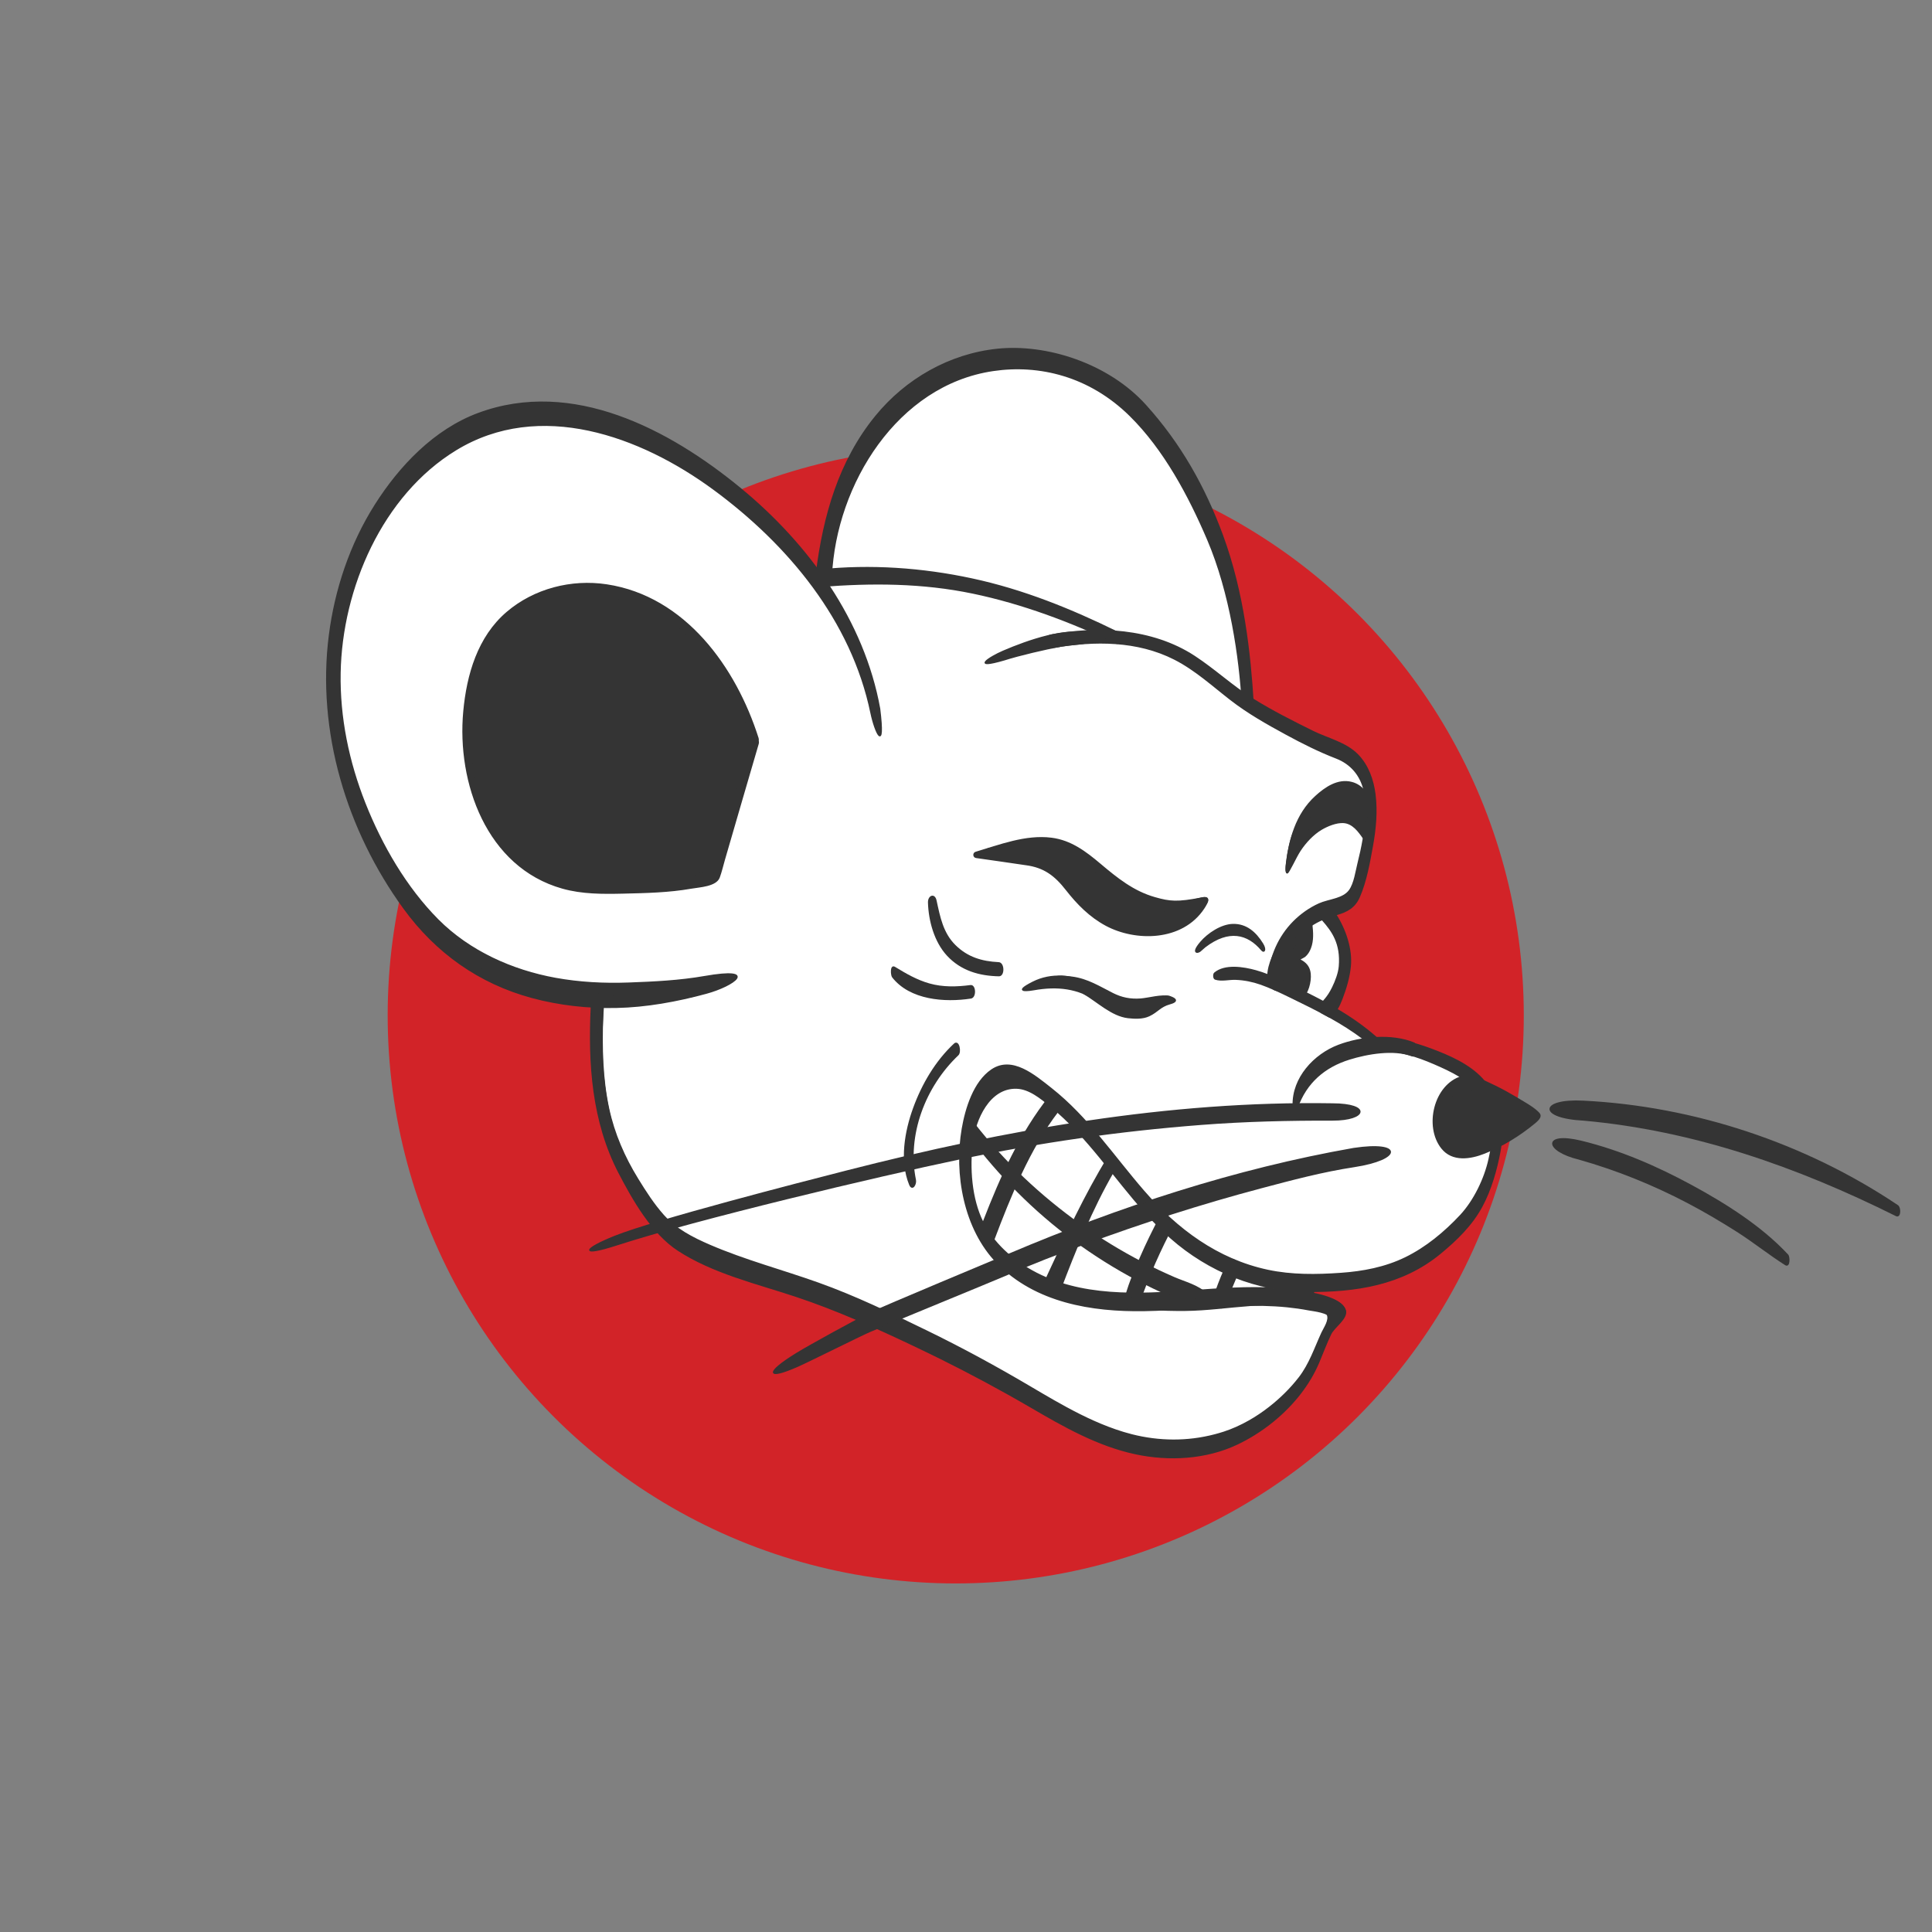 <?xml version="1.0" encoding="UTF-8"?> <svg xmlns="http://www.w3.org/2000/svg" xmlns:xlink="http://www.w3.org/1999/xlink" version="1.1" id="Слой_1" x="0px" y="0px" viewBox="0 0 1080 1080" style="enable-background:new 0 0 1080 1080;" xml:space="preserve"><rect x="0" y="0" width="1080" height="1080" fill="#808080" stroke="none"/> <style type="text/css"> .st0{fill:#FFFFFF;} .st1{fill:#D22328;} .st2{fill:#343434;stroke:#343434;stroke-width:0.75;stroke-miterlimit:10;} .st3{fill:#343434;} </style> <g> <circle class="st1" cx="534.26" cy="567.6" r="317.55"></circle> <g> <path class="st0" d="M459.41,325.78c0,0-85.61-110.4-180.2-93.16c0,0-98.34,31.46-91.54,163.46c0,0,14.96,133.78,117.17,156.69 l29.85,5.02c0,0-17.19,74.85,41.95,133.37c0,0,13.26,13.46,68.62,27.78c0,0,72.15,29.64,107.66,48.77s99.74,64.98,148.88,26.76 c0,0,21.76,2.41,43.25-58.13l-22.88-17.4c0,0,100.42,11.95,115.48-86.99l-12.83-32.41c0,0-21.64-14.36-56.38-13.77 c0,0-6.55-10.69-30.13-23.87c0,0,21.48-3.73,8.4-50.58l13.1-9.94c0,0,16.83-46.93-0.95-79.46l-60.73-28.03 c0,0-8.3-206.4-149.29-191.63C548.85,202.25,472.38,212.12,459.41,325.78z"></path> <g> <path class="st2" d="M589.37,361.77c22.5-3.84,46.44-3.93,67.23,6.66c11.58,5.9,21.23,14.76,31.42,22.66 c9.69,7.51,20.27,13.47,31.02,19.31c9.12,4.96,18.3,9.56,27.98,13.31c8.21,3.19,13.62,9.58,15.58,18.14 c2.06,8.99,1,18.53-0.55,27.5c-0.76,4.42-1.73,8.8-2.82,13.15c-1.18,4.69-2.02,11.4-4.86,15.3c-3.57,4.89-11.63,5.13-16.88,7.48 c-5.31,2.38-10.22,5.85-14.31,9.97c-8.26,8.32-13.21,19.47-13.94,31.15c-0.11,1.69,0.01,5,2.11,5.61 c1.95,0.57,3.28-1.57,3.39-3.3c0.75-12.59,7.34-23.95,17.78-31.06c4.49-3.06,9.43-5.01,14.64-6.46 c5.9-1.65,10.16-4.06,12.67-9.82c3.8-8.72,5.63-19.13,7.31-28.45c1.72-9.48,2.65-19.26,1.44-28.87 c-1.03-8.12-3.88-16.21-9.7-22.15c-6.62-6.75-16.83-8.97-25.11-13.07c-11.18-5.54-22.59-11.27-33.2-17.87 c-11.56-7.18-21.53-16.59-32.91-24.03c-23.73-15.53-54.52-16.78-80.45-11.83C584.09,355.72,586.46,362.27,589.37,361.77 L589.37,361.77z"></path> <path class="st2" d="M732.06,603.43c10.52-9.75,24.18-16.06,38.65-16.32c10.65-0.19,21.34,3.29,31.02,7.47 c9.27,4.01,20.29,9.17,26.38,17.59c8.66,11.97,7.23,22.72,4.29,35.99c-2.39,10.78-8.29,23.09-15.95,31.29 c-8.79,9.41-19.2,18.06-30.81,23.71c-11.35,5.53-23.68,7.86-36.19,8.73c-13.6,0.95-27.36,1.13-40.75-1.72 c-28.26-6.03-50.87-22.96-69.47-44.43c-16.81-19.4-31.26-41.17-51.6-57.21c-9.49-7.48-21.9-18.11-33.26-10.42 c-9.89,6.7-14.43,21.49-16.39,32.83c-4.36,25.2,1.01,56,19.47,74.94c21.45,21.99,52.79,27.18,82.24,26.7 c17.78-0.29,35.48-2.35,53.25-2.87c8.85-0.26,17.72-0.17,26.53,0.71c4.04,0.41,8.08,0.97,12.07,1.74 c2.66,0.52,11.22,1.26,12.44,4.63c2.17,5.97,9.33-1.11,7.78-4.83c-2.02-4.84-10.22-7.27-15.74-8.54 c-7.52-1.73-15.18-2.73-22.87-3.2c-15.69-0.95-31.41,0.26-47.06,1.36c-29.92,2.1-62.06,3.95-89.21-11.13 c-11.42-6.34-21.7-15.52-27.58-27.35c-6.46-12.99-7.62-30.31-5.82-44.6c1.59-12.65,9.36-30.64,24.71-30.25 c7.24,0.18,13.77,5.7,19.13,10.05c5.23,4.25,10.09,8.95,14.7,13.86c18.22,19.39,32.57,42.31,52.64,59.97 c20.97,18.45,48.05,29.6,76.11,29.75c27.01,0.15,52.87-3.61,74.34-21.3c9.08-7.48,17.56-15.71,23.2-26.14 c5.05-9.33,8.22-20.52,10.14-30.85c2.45-13.19,0.72-25.93-7.3-37.28c-6.31-8.93-17.31-14.37-27.19-18.3 c-10.45-4.16-22.05-7.83-33.43-7.33c-15.15,0.67-29.2,7.62-40.07,17.95C729.18,599.9,730.12,605.23,732.06,603.43L732.06,603.43z "></path> <path class="st2" d="M768.44,585.77c-1.69-1.47-3.43-2.89-5.2-4.25c-0.33-0.25-0.64-0.5-0.97-0.74 c-6.03-4.57-12.44-8.58-19.06-12.26c-1.54-0.86-3.08-1.7-4.64-2.52c-3.99-2.12-8.04-4.14-12.09-6.1 c-4.42-2.15-8.85-4.39-13.36-6.41c-0.28-0.13-0.58-0.26-0.86-0.38c-0.01-0.01-0.02-0.01-0.03-0.02 c-2.45-1.09-4.91-2.09-7.43-2.99c-4.53-1.59-9.2-2.53-14-2.72c-3.84-0.16-7.85,1.08-11.47-0.1c-1-0.33-0.99-2.75-0.32-3.31 c5.76-4.86,16.19-3.15,22.95-1.27c2.31,0.64,4.59,1.42,6.83,2.3c0.19,0.07,0.36,0.14,0.53,0.22c0.12,0.03,0.23,0.08,0.34,0.13 c0.01,0,0.01,0,0.01,0c1.73,0.7,3.44,1.45,5.14,2.23c0.7,0.32,1.39,0.64,2.08,0.97c0.1,0.04,0.21,0.1,0.31,0.14 c1.21,0.59,2.42,1.18,3.63,1.78c1,0.48,1.99,0.98,3,1.46c0.71,0.36,1.43,0.71,2.14,1.05c0.15,0.08,0.29,0.14,0.45,0.22 c0.4,0.2,0.82,0.39,1.22,0.6c0.84,0.4,1.68,0.81,2.52,1.22c3.12,1.55,6.22,3.13,9.27,4.77c2.67,1.43,5.31,2.91,7.91,4.46 c7.79,4.6,15.24,9.75,22.09,15.81c0.22,0.19,0.42,0.37,0.63,0.56c0.04,0.03,0.08,0.08,0.11,0.12 C771.57,582.33,770.63,587.67,768.44,585.77z"></path> <path class="st2" d="M624.72,353.46c-26.18-12.85-52.89-23.67-81.5-29.8c-27.73-5.95-56.68-7.98-84.92-5.01 c-3.75,0.4-3.47,9.41,0.22,9.12c28.69-2.28,57.09-2.19,85.39,3.72c27.61,5.77,54.54,15.87,79.96,27.97 C626.32,360.63,626.89,354.53,624.72,353.46L624.72,353.46z"></path> <path class="st2" d="M558.25,538.22c-9.44-0.44-17.55-2.88-24.39-9.64c-6.99-6.9-8.67-15.89-10.68-25.14 c-0.87-4-4.18-2.48-4.07,1.07c0.31,10.22,3.48,21.87,10.57,29.51c7.66,8.25,17.78,11.15,28.74,11.37 C561.3,545.45,561.2,538.36,558.25,538.22L558.25,538.22z"></path> <path class="st2" d="M542.55,551.02c-7.72,1.03-15.53,1.22-23.07-0.9c-6.99-1.96-13.22-5.57-19.35-9.32 c-2.33-1.42-1.88,4.34-1.14,5.29c9.84,12.58,29.12,14,43.74,11.74C545.49,557.41,545.21,550.67,542.55,551.02L542.55,551.02z"></path> <path class="st2" d="M533.5,583.67c-10.35,9.68-17.86,22.51-22.68,35.75c-4.74,13-7.67,29.5-2.25,42.75 c1.45,3.54,3.56-0.27,3.1-2.52c-5.16-25.24,5.27-52.4,23.83-70.02C537.16,588.04,535.92,581.4,533.5,583.67L533.5,583.67z"></path> <path class="st2" d="M645.4,559.69c-6.64,2.26-13.77,2.44-20.43,0.08c-5.91-2.1-10.36-6.46-15.75-9.48 c-9.64-5.41-21.72-6.29-31.76-1.23c-12.58,6.34-1.09,4.43,0.4,4.16c13-2.33,24.88-1.13,35.98,6.54 c10.06,6.95,19.89,9.48,31.75,5.35C647.58,564.43,647.82,558.87,645.4,559.69L645.4,559.69z"></path> <path class="st2" d="M605.8,555.33c7.66,4.43,15.7,12.44,24.79,13.48c3.79,0.43,8.25,0.6,11.73-1.04 c4.91-2.31,6.11-5.18,11.64-6.7c6.31-1.72,1.14-3.59-0.1-3.93c-3.43-0.95-5.68,0.91-8.47,2.71c-4.05,2.62-8.68,3.55-13.5,3.52 c-9.21-0.06-17.85-8.8-25.45-13.2C604.67,549.16,604.12,554.36,605.8,555.33L605.8,555.33z"></path> <path class="st2" d="M673.59,529.25c13.25-10.13,23.98-7.48,31.77,1.86c1.26,1.52,2.54-0.1,0.39-3.56 c-3.87-6.23-9.08-10.93-16.66-10.71c-6.39,0.19-13.8,5.1-17.85,9.87c-5.71,6.71-1.3,6.12,0.03,4.58L673.59,529.25z"></path> <g> <path class="st2" d="M573.33,480.27c21.45,2.4,19.86,15.19,37.06,28.6c6.74,5.26,14.26,8.87,22.59,10.75 c7.01,1.59,15.64,0.74,22.6-1.05c6.96-1.78,13.47-6.38,16.2-13.03l-6.78,0.73c-16.91,2.2-33.47-6.35-46.67-17.14 c-6.84-5.59-13.33-11.96-21.54-15.24c-13.99-5.6-29.76-1.11-44.14,3.4L573.33,480.27z"></path> <path class="st2" d="M573.41,483.28c10.36,1.34,16.44,6.04,22.68,14.02c6.24,7.99,13.21,15.06,22.23,19.9 c16.41,8.81,42.52,8.83,54.62-9.56c4.4-6.68,0.87-6-1.14-5.61c-13.68,2.65-17.83,2.24-26.28-0.17 c-12.03-3.42-21.12-10.77-30.56-18.73c-8.11-6.84-16.34-13.11-27.19-14.48c-14.48-1.83-28.98,3.94-42.28,7.85 c-1.47,0.43-1.33,2.57,0.2,2.78C554.94,480.55,564.17,481.95,573.41,483.28c2.1,0.3,2.21-5.68-0.15-6.02 c-6.89-0.99-13.79-1.93-20.68-2.92l0.54,5.82c11.66-3.64,24.28-7.47,36.61-5.29c12.54,2.22,21.1,11.72,30.76,19.14 c8.4,6.45,17.88,11.87,28.28,14.28c7.79,1.81,15.26,1.09,23.08,0.25l-1.24-5.07c-4.85,10.51-16.62,13.5-27.29,13.95 c-11.94,0.51-23.64-4.34-32.88-11.73c-6.75-5.4-11.26-12.41-16.99-18.73c-5.46-6.02-12.24-8.66-20.2-9.7 C571.14,476.99,571.05,482.97,573.41,483.28z"></path> </g> <path class="st2" d="M647.85,508.36c7.46,2.64,17.42,2.94,24.42-1.56c3.62-2.33,3.9-5.74-0.46-4.77 c-3.74,0.83-8.33,2.16-12.22,2.53c-4.26,0.41-7.1,0.28-11.15-1.08C646.5,502.83,646.23,507.79,647.85,508.36L647.85,508.36z"></path> <path class="st2" d="M766.17,450.69c-0.81-6.08-4.41-11.67-10.62-13.25c-7.64-1.95-14.62,2.84-19.99,7.72 c-11.05,10.04-14.85,24.29-16.49,38.83c-0.44,3.93,0.72,5.29,1,2.33c1.13-11.73,6.05-21.51,13.49-30.59 c3.15-3.85,7.78-7.62,12.36-9.66c6.35-2.82,15.38-1.43,16.47,6.69C763.07,457.71,766.64,454.24,766.17,450.69L766.17,450.69z"></path> <path class="st2" d="M764.12,465.07c-2.52-3.79-5.23-7.96-9.55-9.86c-4.51-1.97-9.83-0.57-14.21,1.18 c-10.78,4.32-16.18-1.56-20.18,19.66c-0.16,0.82-2.14,11.55-0.65,11.87c0.82,0.18,4.62-8.55,7.2-12.47 c3-4.56,7.28-9.2,12.02-11.97c3.41-1.99,8.23-3.96,12.21-3.74c5.3,0.29,8.65,5.03,11.38,9 C764,471.16,765.06,466.48,764.12,465.07L764.12,465.07z"></path> <path class="st2" d="M754.78,540.23c-0.59,6-2.44,12.3-4.6,17.92c-0.7,1.79-1.61,4.06-2.87,6.09c-1.09,1.81-2.44,3.41-4.11,4.28 c-1.54-0.86-3.08-1.7-4.64-2.52c-0.32-2.14-0.74-3.2-0.26-4.11c0.11-0.21,0.23-0.39,0.34-0.6c0.77-1.52,3.39-3.21,6.32-9.19 c1.82-3.71,3.48-8.16,3.79-11.89c1.08-12.89-4.01-19.79-9.34-25.83c-0.38-0.42-0.69-0.93-0.94-1.47 c-0.95-2.02-1.01-3.27-0.37-5.24c0.54-1.71,2.42-4.33,4.24-2.23c1.55,1.77,3.02,3.75,4.37,5.87 C752.14,519.83,755.72,530.74,754.78,540.23z"></path> <path class="st2" d="M700.44,392.44c-1.68-26.82-5.22-60.86-17.11-93.15c-9.95-27.03-23.53-51.18-43.02-72.76 c-20.9-23.13-55.29-34.04-82.61-31.24c-26.79,2.75-51.24,16.72-68.17,37.5c-20.49,25.13-29.06,55.75-33.07,87.36 c-0.33,2.62,0.14,8.75,3.7,9.28c3.79,0.56,4.43-4.93,4.55-7.49c2.41-51.43,36.71-106.91,90.38-114.86 c25.88-3.84,54.01,2.95,76.61,25.19c19.15,18.85,33.05,44.97,43.48,69.43c12.64,29.62,17.88,65.99,19.32,91.9 c0.29,5.31,6.22,0.99,6.06-2.62L700.44,392.44z"></path> <path class="st2" d="M491.69,396.18c-8.88-49.06-39.76-91.72-77.68-122.95c-39.95-32.9-94.04-61.54-146.57-42.06 c-24.57,9.11-44.01,29.58-57.75,51.32c-13.77,21.79-22.21,47.01-25.49,72.52c-6.92,53.8,9.95,109.15,41.6,152.69 c17.96,24.7,42.06,41.88,71.65,49.86c15.29,4.12,31.12,5.86,46.94,5.54c16.9-0.34,34.06-3.48,50.45-7.94 c15.42-4.19,29.76-14.59-0.98-9.21c-14.01,2.45-28.25,3.13-42.5,3.65c-13.63,0.5-27.41-0.2-40.84-2.64 c-24.29-4.41-48.2-15.13-65.74-32.78c-17.9-18.02-31.51-41.58-40.82-65.07c-9.22-23.25-14.35-47.96-13.9-73.02 c0.86-47.15,23.29-99.4,64.74-124.69c46.93-28.64,103.35-7.92,143.98,21.9c41.85,30.72,77.42,73.33,88.15,125.3 C489.15,409.3,494.9,421.85,491.69,396.18L491.69,396.18z"></path> <path class="st2" d="M515.83,215.58c-17.95,9.77-30.49,26.37-39.08,44.59c-4.75,10.06-8.5,20.57-11.86,31.16 c-3.49,11.04-7.47,22.23-7.83,33.91c-0.06,2.1,2.01,3.12,2.35,0.54c1.48-11.25,4.84-21.89,8.4-32.62 c3.37-10.15,6.93-20.26,11.6-29.89c8.4-17.31,20.32-33.1,37.26-42.76C518.22,219.63,517.61,214.61,515.83,215.58L515.83,215.58z"></path> <g> <path class="st2" d="M422.15,414.23c-6.59-21.17-17.06-41.47-32.69-57.19c-15.63-15.72-36.77-26.56-58.93-27.3 c-22.16-0.74-45,9.53-57.05,28.14c-6.06,9.37-9.25,20.33-11.08,31.33c-3.51,21.21-2.05,43.65,6.98,63.16 c9.03,19.52,26.17,35.74,47.02,41.01c10.98,2.78,22.48,2.51,33.81,2.22c16.78-0.43,33.84-0.9,49.82-6.04L422.15,414.23z"></path> <path class="st2" d="M423.67,412.58c-12.53-39.42-40.84-78.96-84.55-85.58c-19.67-2.98-40.43,2.35-55.65,15.33 c-16.17,13.79-22.25,34.91-24.14,55.4c-3.68,39.8,12.92,86.76,55.09,98.66c11.02,3.11,22.53,3.05,33.87,2.79 c12.74-0.3,25.59-0.56,38.17-2.78c4.49-0.79,13.79-1.14,15.55-6c1.17-3.22,1.94-6.65,2.9-9.94 c6.28-21.55,12.52-43.12,18.85-64.66c0.73-2.48-2.03-7.14-3.2-3.14c-4.88,16.61-9.83,33.21-14.74,49.81 c-1.44,4.86-2.88,9.72-4.32,14.59c-0.84,2.85-1.3,6.74-2.76,9.34c-0.21,0.38-0.14,1.1-0.42,1.43c1.88-2.2-9.97,1.38-4.16-0.1 c-1.3,0.33-2.6,0.63-3.91,0.9c-2.95,0.63-5.92,1.12-8.9,1.52c-11,1.5-22.13,1.74-33.21,1.99c-11.5,0.26-23.28,0.4-34.39-3.04 c-8.76-2.71-16.88-7.4-23.77-13.43c-15.35-13.42-24.16-32.35-26.65-52.42c-2.64-21.27,0.13-47.17,13.04-64.95 c10.94-15.07,29.43-23.77,47.78-24.92c22.24-1.39,44.44,7.97,60.75,22.78c17.53,15.92,28.7,37.35,35.76,59.69 C421.88,419.84,424.45,415.04,423.67,412.58z"></path> </g> <path class="st2" d="M743.87,745.65c-2.53,5.22-4.51,10.66-6.77,15.98c-2.64,6.23-6.2,12.14-10.45,17.59 c-1,1.3-2.05,2.57-3.15,3.81c-1.12,1.31-2.3,2.58-3.51,3.81c-2.63,2.7-5.42,5.25-8.35,7.63c-3.41,2.79-7.01,5.34-10.72,7.63 c-3,1.85-6.06,3.53-9.17,5.01c-17.56,8.4-38.38,9.5-57.16,5.44c-10.38-2.24-20.18-5.97-29.64-10.45c-5-2.36-9.92-4.95-14.77-7.63 c-4.48-2.48-8.91-5.04-13.34-7.63c-0.19-0.11-0.38-0.22-0.57-0.33c-2.02-1.18-4.03-2.33-6.05-3.49 c-2.25-1.29-4.49-2.56-6.74-3.81c-16.9-9.46-34.1-18.31-51.62-26.63c-21.97-10.43-44.01-20.4-67.11-28.07 c-21.84-7.23-46.26-12.97-65.71-25.68c-14.49-9.49-25.07-28.07-32.94-43.19c-14.97-28.82-17.03-60.96-15.52-92.81 c0.04-1.11,0.1-2.22,0.16-3.33c0.03-0.71,0.08-1.41,0.12-2.1c0.04-0.72,0.09-1.43,0.13-2.14c0.01-0.19,0.02-0.37,0.03-0.56 c0.11-1.78,1.85-2.93,4.06-2.28c0.29,0.09,0.56,0.24,0.77,0.44c0.73,0.63,1.09,1.79,1.25,2.96c0.17,1.22,0.15,2.47,0.11,3.25 c-0.01,0.33-0.03,0.64-0.04,0.97c-0.05,1.01-0.1,2.03-0.14,3.04c-0.08,1.84-0.15,3.67-0.21,5.51v0.04 c-0.57,17.14-0.23,34.4,3.39,51.2c3.02,13.99,8.73,27.03,16.21,39.2c4.3,7,8.85,14.11,14.32,20.26 c7.15,8.01,16.29,12.68,26.01,16.88c19.69,8.49,40.46,13.95,60.61,21.14c20.75,7.4,40.75,17.1,60.53,26.72 c19.8,9.64,39.12,20.15,58.06,31.34c2.18,1.29,4.36,2.57,6.54,3.85c4.45,2.6,8.92,5.18,13.46,7.63c5.01,2.72,10.1,5.31,15.3,7.63 c5.44,2.43,11,4.59,16.73,6.33c1.55,0.47,3.11,0.9,4.66,1.3c15.37,3.89,31.18,4.03,46.55,0c1.66-0.44,3.31-0.92,4.96-1.45 c4.71-1.53,9.39-3.63,13.91-6.18c3.97-2.22,7.8-4.79,11.44-7.63c3.07-2.38,5.99-4.94,8.72-7.63c2.99-2.93,5.72-6.01,8.15-9.16 c5.82-7.56,8.73-16.49,12.66-25.05c1.24-2.68,4.52-7.18,2.93-10.25v-0.01c0-0.02-0.01-0.03-0.02-0.05 c-0.95-1.75-4.91-2.3-6.57-2.69c-0.31-0.08-0.6-0.14-0.9-0.21c-0.01,0-0.01,0-0.01,0c-1.61-0.38-3.21-0.74-4.83-1.08 c-1.05-0.22-2.09-0.42-3.13-0.62c-0.57-0.12-1.14-0.23-1.71-0.33c-1.29-0.23-1.84-2.14-1.72-3.76V726c0-0.01,0-0.01,0-0.01 c0.09-1.33,0.62-2.46,1.57-2.32c0.38,0.07,0.8,0.12,1.23,0.16c1.29,0.16,2.8,0.28,4.45,0.42c0.28,0.02,0.57,0.05,0.86,0.08 c0.62,0.05,1.25,0.11,1.9,0.17c6.74,0.64,14.58,1.82,17.77,5.88c0.16,0.21,0.32,0.42,0.46,0.65c0.12,0.2,0.23,0.39,0.33,0.6 c0.04,0.07,0.08,0.14,0.1,0.22c0.07,0.12,0.12,0.25,0.15,0.38c0.04,0.08,0.08,0.16,0.1,0.24 C753.43,736.9,745.75,741.76,743.87,745.65z"></path> <path class="st2" d="M790.28,583.05c-12.5-5.09-29.69-3.31-41.96,1.32c-13.68,5.16-25.78,18.27-25.39,33.61 c0.04,1.58,1.45,3.37,2.25,1.11c4.9-13.85,15.07-22.75,29.1-27.1c10.17-3.16,24.85-5.71,35.15-1.83 C792.18,591.19,792.61,583.99,790.28,583.05L790.28,583.05z"></path> <path class="st2" d="M728.01,519.73c0.6,6.04-3.64,4.96-7.19,7.72c-2.31,1.81-3.55,4.76-3.97,7.6c-0.4,2.65-0.43,6.42,1.07,8.74 c1.99,3.07,6.69,3.74,9.43,6.01c-0.54-1.23-1.08-2.46-1.62-3.7c0.06,0.31,0.12,0.62,0.17,0.93c0.07-1.62,0.15-3.23,0.22-4.85 c-0.67,3.12-1.84,5.99-2.29,9.15c-0.18,1.24,0.79,9.08,3.75,6.77c3.58-2.79,5.19-9.31,4.77-13.73 c-0.64-6.71-6.31-7.97-11.64-10.62c0.76,1.37,1.52,2.74,2.28,4.11c0.02,0.12,5.88-2.82,6.38-3.25c1.46-1.25,2.39-2.8,3.08-4.58 c1.65-4.25,1.31-8.86,0.82-13.31c-0.2-1.76-1.36-4.42-3.49-3.69C727.61,513.79,727.85,518.14,728.01,519.73L728.01,519.73z"></path> <path class="st2" d="M723.88,517.4c-4.21,4.96-8.87,9.76-11.7,15.69c-2.45,5.13-6.03,15.2-0.45,19.65 c3.35,2.67,5.12-1.68,5.55-4.51c0.05-0.31,0.08-0.61,0.07-0.92c-0.56,1.47-1.11,2.95-1.67,4.42c-0.44,0.64,5.2,1.99,5.92,3.16 c1.66,2.7,4.05,2.58,5.59-0.14c1.62-2.87,1.45-7.95-0.26-10.76c-3.03-4.98-7.66-5.94-13.22-6.35c-1.27-0.09-2.15,1.36-2.69,2.22 c-0.56,0.88-0.83,1.84-1.04,2.85c-0.1,0.48-0.51,4.48-0.21,1.81c1.54-1.74,3.08-3.48,4.61-5.22c0.06,0,0.12,0,0.19,0 c0.68,2.07,1.36,4.14,2.04,6.21c-0.54-6.42,6.97-13.65,10.55-18.18C729.37,524.52,727.36,513.3,723.88,517.4L723.88,517.4z"></path> <path class="st2" d="M719.47,549.08c0.96,0.09,1.93,0.21,2.87,0.43c0.49,0.11,0.99,0.26,1.47,0.41c0.16,0.05,0.32,0.11,0.48,0.16 c0.31,0.14,0.34,0.14,0.08,0c-0.39-0.89-0.78-1.78-1.16-2.67c0.02,0.14,0.04,0.28,0.06,0.43c0.05-1.16,0.1-2.32,0.16-3.49 c-0.3,1.06-1.41,2.37-1.98,3.57c-0.85,1.77-0.86,4.2-0.04,5.97c0.66,1.43,1.72,2.29,3.09,1.1c1.05-0.91,1.8-2.67,2.35-3.94 c0.99-2.29,1.49-4.78,0.64-7.22c-1.11-3.21-5.33-3.41-8.23-3.6c-1.86-0.13-2.31,3.24-2.25,4.48 C717.08,546.24,717.53,548.89,719.47,549.08L719.47,549.08z"></path> <path class="st2" d="M725.98,520.53c-0.89,1.4-1.78,2.81-2.67,4.21c-0.84,1.33-1.06,3.12-0.51,4.62c0.33,0.89,1.45,2.46,2.4,1.15 c0.45-0.62,0.7-1.26,0.92-1.99c0.36-1.15,0.31-4.22-1.41-4.36c-0.38-0.03-0.68,0-1,0.23c0.5,2.04,0.99,4.08,1.49,6.12 c0.9-1.35,1.81-2.71,2.71-4.06c0.89-1.33,1.07-3.23,0.52-4.74c-0.21-0.58-0.5-1.28-1.1-1.56 C726.87,519.94,726.26,520.09,725.98,520.53L725.98,520.53z"></path> <path class="st2" d="M726.9,524.72c0.37-1.72,1.12-2.97,2.06-4.42c0.8-1.23,0.94-2.84,0.47-4.23c-0.35-1.03-1.21-2.03-2.2-1.05 c-1.69,1.67-2.71,4.37-3.18,6.65c-0.28,1.33-0.35,3.17,0.68,4.22C725.69,526.87,726.69,525.72,726.9,524.72L726.9,524.72z"></path> <path class="st2" d="M542.35,635.54c16.59,21.91,35.72,41.26,57.86,57.57c11.31,8.33,23.21,15.82,35.63,22.36 c5.95,3.13,12.01,6.06,18.17,8.75c5.73,2.49,13.16,7,19.53,5.84c2.7-0.49,2.47-5.31,0.9-6.81c-4.92-4.72-12.1-6.39-18.27-9.08 c-5.9-2.57-11.71-5.32-17.43-8.27c-12.2-6.3-23.96-13.49-35.14-21.46c-22.18-15.81-42.48-34.94-59.24-56.42 c-1.26-1.62-2.58,0.51-2.95,1.62C540.81,631.51,541.17,633.98,542.35,635.54L542.35,635.54z"></path> <path class="st2" d="M587.02,612.67c-16.64,20.82-27.63,45.46-37.16,70.12c-1.23,3.18-1.57,7.4,0.26,10.45 c1.4,2.34,4.17,2.92,5.32-0.13c9.12-24.21,20.03-51.22,35.93-71.9c1.71-2.22,0.74-3.88-0.13-6.44 C590.66,613.04,588.81,610.44,587.02,612.67L587.02,612.67z"></path> <path class="st2" d="M619.33,647.21c-12.45,20.18-23.77,44.49-33.74,66.11c-3.6,7.8-1.1,4.76,0.93,8.18 c1.57,2.65,4.65,3.27,5.95-0.15c8.7-22.85,17.71-45.35,29.99-66.57C623.77,652.51,621.41,643.83,619.33,647.21L619.33,647.21z"></path> <path class="st2" d="M648.27,680.78c-3.76,7.23-7.39,14.55-10.63,22.03c-2.99,6.89-7.68,17.36-9.02,25.23 c-0.24,1.4,2.93,4.08,5.65,2.57c2.85-1.58,3.27-4.59,4.32-7.48c1.44-3.96,3.02-7.88,4.63-11.78c3.04-7.33,6.4-14.48,9.98-21.55 c1.31-2.58,1.29-6.63-0.22-9.14C651.6,678.39,649.52,678.36,648.27,680.78L648.27,680.78z"></path> <path class="st2" d="M686.46,705.81c-2.66,5.11-4.67,10.39-6.65,15.8c-0.9,2.45-0.56,6.78,1.38,8.69c2.09,2.05,3.81-0.4,4.41-2.4 c1.36-4.55,4.39-12.25,6.59-16.45c1.35-2.58,0.25-3.23-1.15-5.75C689.74,703.36,687.67,703.49,686.46,705.81L686.46,705.81z"></path> <path class="st2" d="M731.34,714.63c-1.6,3.23-4.31,5.78-5.46,9.21c-0.61,1.83-0.4,4.46,0.56,6.16c0.64,1.13,2.2,2.14,3.2,0.72 c1.12-1.6,1.69-3.46,2.74-5.09c0.95-1.48,1.83-2.96,2.56-4.56c0.89-1.95,0.93-4.62-0.16-6.51 C733.84,712.91,732.19,712.89,731.34,714.63L731.34,714.63z"></path> <path class="st2" d="M592.33,723.74c9.9,4.66,20.68,6.04,31.48,6.91c12.84,1.04,25.79,1.94,38.68,1.81 c12.23-0.12,24.35-1.88,36.53-2.76c5.96-0.43,11.96-0.67,17.94-0.37c6.2,0.31,12.31,2.4,18.43,2.49c2.23,0.03,1.58-4.61,0.27-5.4 c-9.18-5.57-23.5-4.62-33.81-3.98c-12.15,0.75-24.2,2.65-36.36,3.23c-12.35,0.59-24.64,0.27-36.99-0.25 c-12.21-0.52-24.33-1.22-35.62-6.39C591.17,718.25,590.8,723.02,592.33,723.74L592.33,723.74z"></path> <path class="st2" d="M335.45,554.26c-4.49,40.28-3.44,88.58,26.23,119.95c1,1.06,1.35-1.83,0.92-2.46 c-10.91-15.97-18.84-33.46-22.7-52.46c-4.24-20.85-4.21-42.64-2-63.74C338.15,553.19,335.84,550.8,335.45,554.26L335.45,554.26z"></path> <path class="st2" d="M386.94,553.17c-30.61,5.67-62.38,3.92-92.08-5.52c-14.87-4.73-28.2-10.84-39.67-21.61 c-5.77-5.42-11.37-11.04-17.07-16.54c-5.83-5.63-10.99-11.12-14.55-18.5c-1.1-2.28-2.31,0.5-1.87,1.92 c4.2,13.71,18.62,24.21,28.61,33.6c5.71,5.37,11.3,10.76,18.08,14.79c6.9,4.1,14.47,7.08,22.07,9.59 c31.08,10.28,64.45,12.29,96.57,6.07C388.54,556.68,388.32,552.91,386.94,553.17L386.94,553.17z"></path> <g> <path class="st2" d="M817.86,605.7c-8.52,2.13-13.82,11.29-14.15,20.07c-0.21,5.56,1.5,11.6,6.04,14.81 c5.97,4.22,14.22,2.08,20.93-0.83c9.28-4.02,18.05-9.23,26.02-15.45c-0.28-1.22-1.41-2.03-2.46-2.71 c-11.17-7.22-23.23-13.07-35.81-17.37L817.86,605.7z"></path> <path class="st2" d="M817.19,601.87c-15.34,4.54-20.81,27.78-11.2,39.89c5.95,7.5,15.96,5.9,23.85,2.77 c10.15-4.03,19.63-9.91,28.04-16.85c3.46-2.85,3.42-4.19,2.27-5.45c-1.9-2.08-4.98-4.02-7.13-5.33 c-3.71-2.25-7.43-4.52-11.23-6.6c-7.37-4.05-15.07-7.38-22.82-10.62c-3.41-1.42-4.28,8.18-1.09,9.08 c6.69,1.87,13.11,4.39,19.4,7.33c2.98,1.4,5.93,2.88,8.83,4.44c2.06,1.11,7.82,3.62,8.77,5.8c0.38-1.95,0.77-3.89,1.15-5.84 c-5.94,4.13-11.97,8.1-18.39,11.45c-6.13,3.2-13.21,6.91-20.32,6.66c-8.11-0.28-12.28-7.11-11.07-14.7 c1.1-6.87,5.62-12.35,12.26-14.4C821.11,608.73,820.44,600.91,817.19,601.87L817.19,601.87z"></path> </g> <path class="st2" d="M882.73,647.88c21.12,5.98,41.43,14.17,60.86,24.37c9.39,4.93,18.47,10.29,27.41,15.97 c9.29,5.9,17.87,12.83,27.14,18.71c2.21,1.4,2.16-4.32,1.18-5.37c-14.78-15.86-34.71-28.43-53.64-38.71 c-19.52-10.6-40.19-19.57-61.76-24.82C862.46,632.81,863.44,643.2,882.73,647.88L882.73,647.88z"></path> <path class="st2" d="M885.29,626.08c61.69,5.55,119.55,25.91,174.7,53.4c2.33,1.16,2.39-4.39,0.76-5.48 c-51.78-34.76-113.79-55.27-175.72-58.36C860.81,614.42,859.91,624.8,885.29,626.08L885.29,626.08z"></path> <path class="st2" d="M756.69,642.07C690.75,653.66,625.95,674.9,564.4,701c-8.39,3.56-69.53,28.99-77.73,32.96 c-7.9,3.82-33.76,18.02-41.26,22.62c-17.43,10.69-17.36,15.01,0.6,7.06c6.27-2.77,33.97-16.64,40.24-19.39 c7.26-3.18,69.5-28.67,76.77-31.83c15.95-6.93,26.41-10.89,42.72-16.92c32.54-12.04,65.68-22.7,99.22-31.59 c17.18-4.56,34.4-9.15,51.97-11.82C783.69,648,784.3,637.91,756.69,642.07L756.69,642.07z"></path> <path class="st2" d="M744.79,617.12c-91.47-1.46-181.96,14.67-271.41,37.52c-25.83,6.6-107.01,27.47-129.73,36.55 c-17.84,7.13-19.73,11.43,1.29,4.6c44.17-14.34,145.53-38.43,191.31-47.99c45.25-9.45,88.91-15.73,135.01-19.31 c24.53-1.91,49.14-2.48,73.75-2.42C763.93,626.1,766.59,617.17,744.79,617.12L744.79,617.12z"></path> <path class="st2" d="M724.27,474.21c5-9.77,17.52-29.7,31.02-24c1.56,0.66,2.67,2.03,4.12,2.74c0.44,0.54,0.87,1.08,1.31,1.63 c0.67-1.29,0.45-2.07-0.66-2.32c-1.54-1.58-5.7-2.15-7.83-2.49c-6.9-1.13-13.14,0.11-18.71,4.27c-0.96,0.71-1.01,4.49,0.64,3.91 c4.92-1.71,10.39-2.94,15.62-2.55c3.04,0.23,6.01,0.97,8.8,2.22c1.01,0.45,2.4,1.59,3.63,1.32c6.1-1.33-0.66-11.74-2.68-13.5 c-15.39-13.44-31.93,13.83-37.19,25.19C721.68,472.05,722.93,476.82,724.27,474.21L724.27,474.21z"></path> <path class="st2" d="M764.53,462.55c-0.62-6.46-0.11-21.75-9.47-22.14c-9.55-0.4-19.22,11.35-23.1,18.87 c-0.48,0.93-0.47,6.51,1.67,5.2c5.13-3.15,9.58-8.81,15.18-11c6.73-2.63,9.62,8.15,13.85,11.76c1.72,1.47,1.95-2.68,1.38-3.58 c-2.68-4.27-6.04-13.96-11.8-15.11c-3.4-0.68-7.04,2.64-9.49,4.55c-3.29,2.56-6.39,5.41-10.1,7.36c0.56,1.73,1.11,3.47,1.67,5.2 c3.7-6.42,10.05-12.81,16.98-15.67c3.85-1.59,7.03-1.91,8.79,2.9c0.39,1.08,0.49,2.32,0.67,3.45c0.49,3.21,0.83,6.44,1.17,9.67 C762.3,467.51,764.77,464.99,764.53,462.55L764.53,462.55z"></path> <path class="st2" d="M599.42,550.96c9.47,0.31,16.46,7.16,24.84,10.65c3.98,1.66,8.02,2.23,12.32,2.03 c4.78-0.23,11-0.15,15.37-2.22c0.95-0.45,3.06-3.96,1.92-4.26c-4.56-1.19-11.73,1.05-16.39,1.37 c-5.57,0.38-10.43-0.55-15.41-3.06c-7.44-3.74-14.15-8.07-22.76-9.19C580.4,543.8,597.65,550.9,599.42,550.96L599.42,550.96z"></path> <path class="st2" d="M561.58,368.77c7.87-2.54,23.04-6.09,31.2-7.55c7.31-1.3,12.43-0.86,19.47-3.24 c1.05-0.35-2.37-3.05-3.39-3.39c-12.26-4.16-34.35,3.58-48.04,9.47C553.16,367.35,542.25,374.43,561.58,368.77L561.58,368.77z"></path> </g> </g> </g> </svg> 